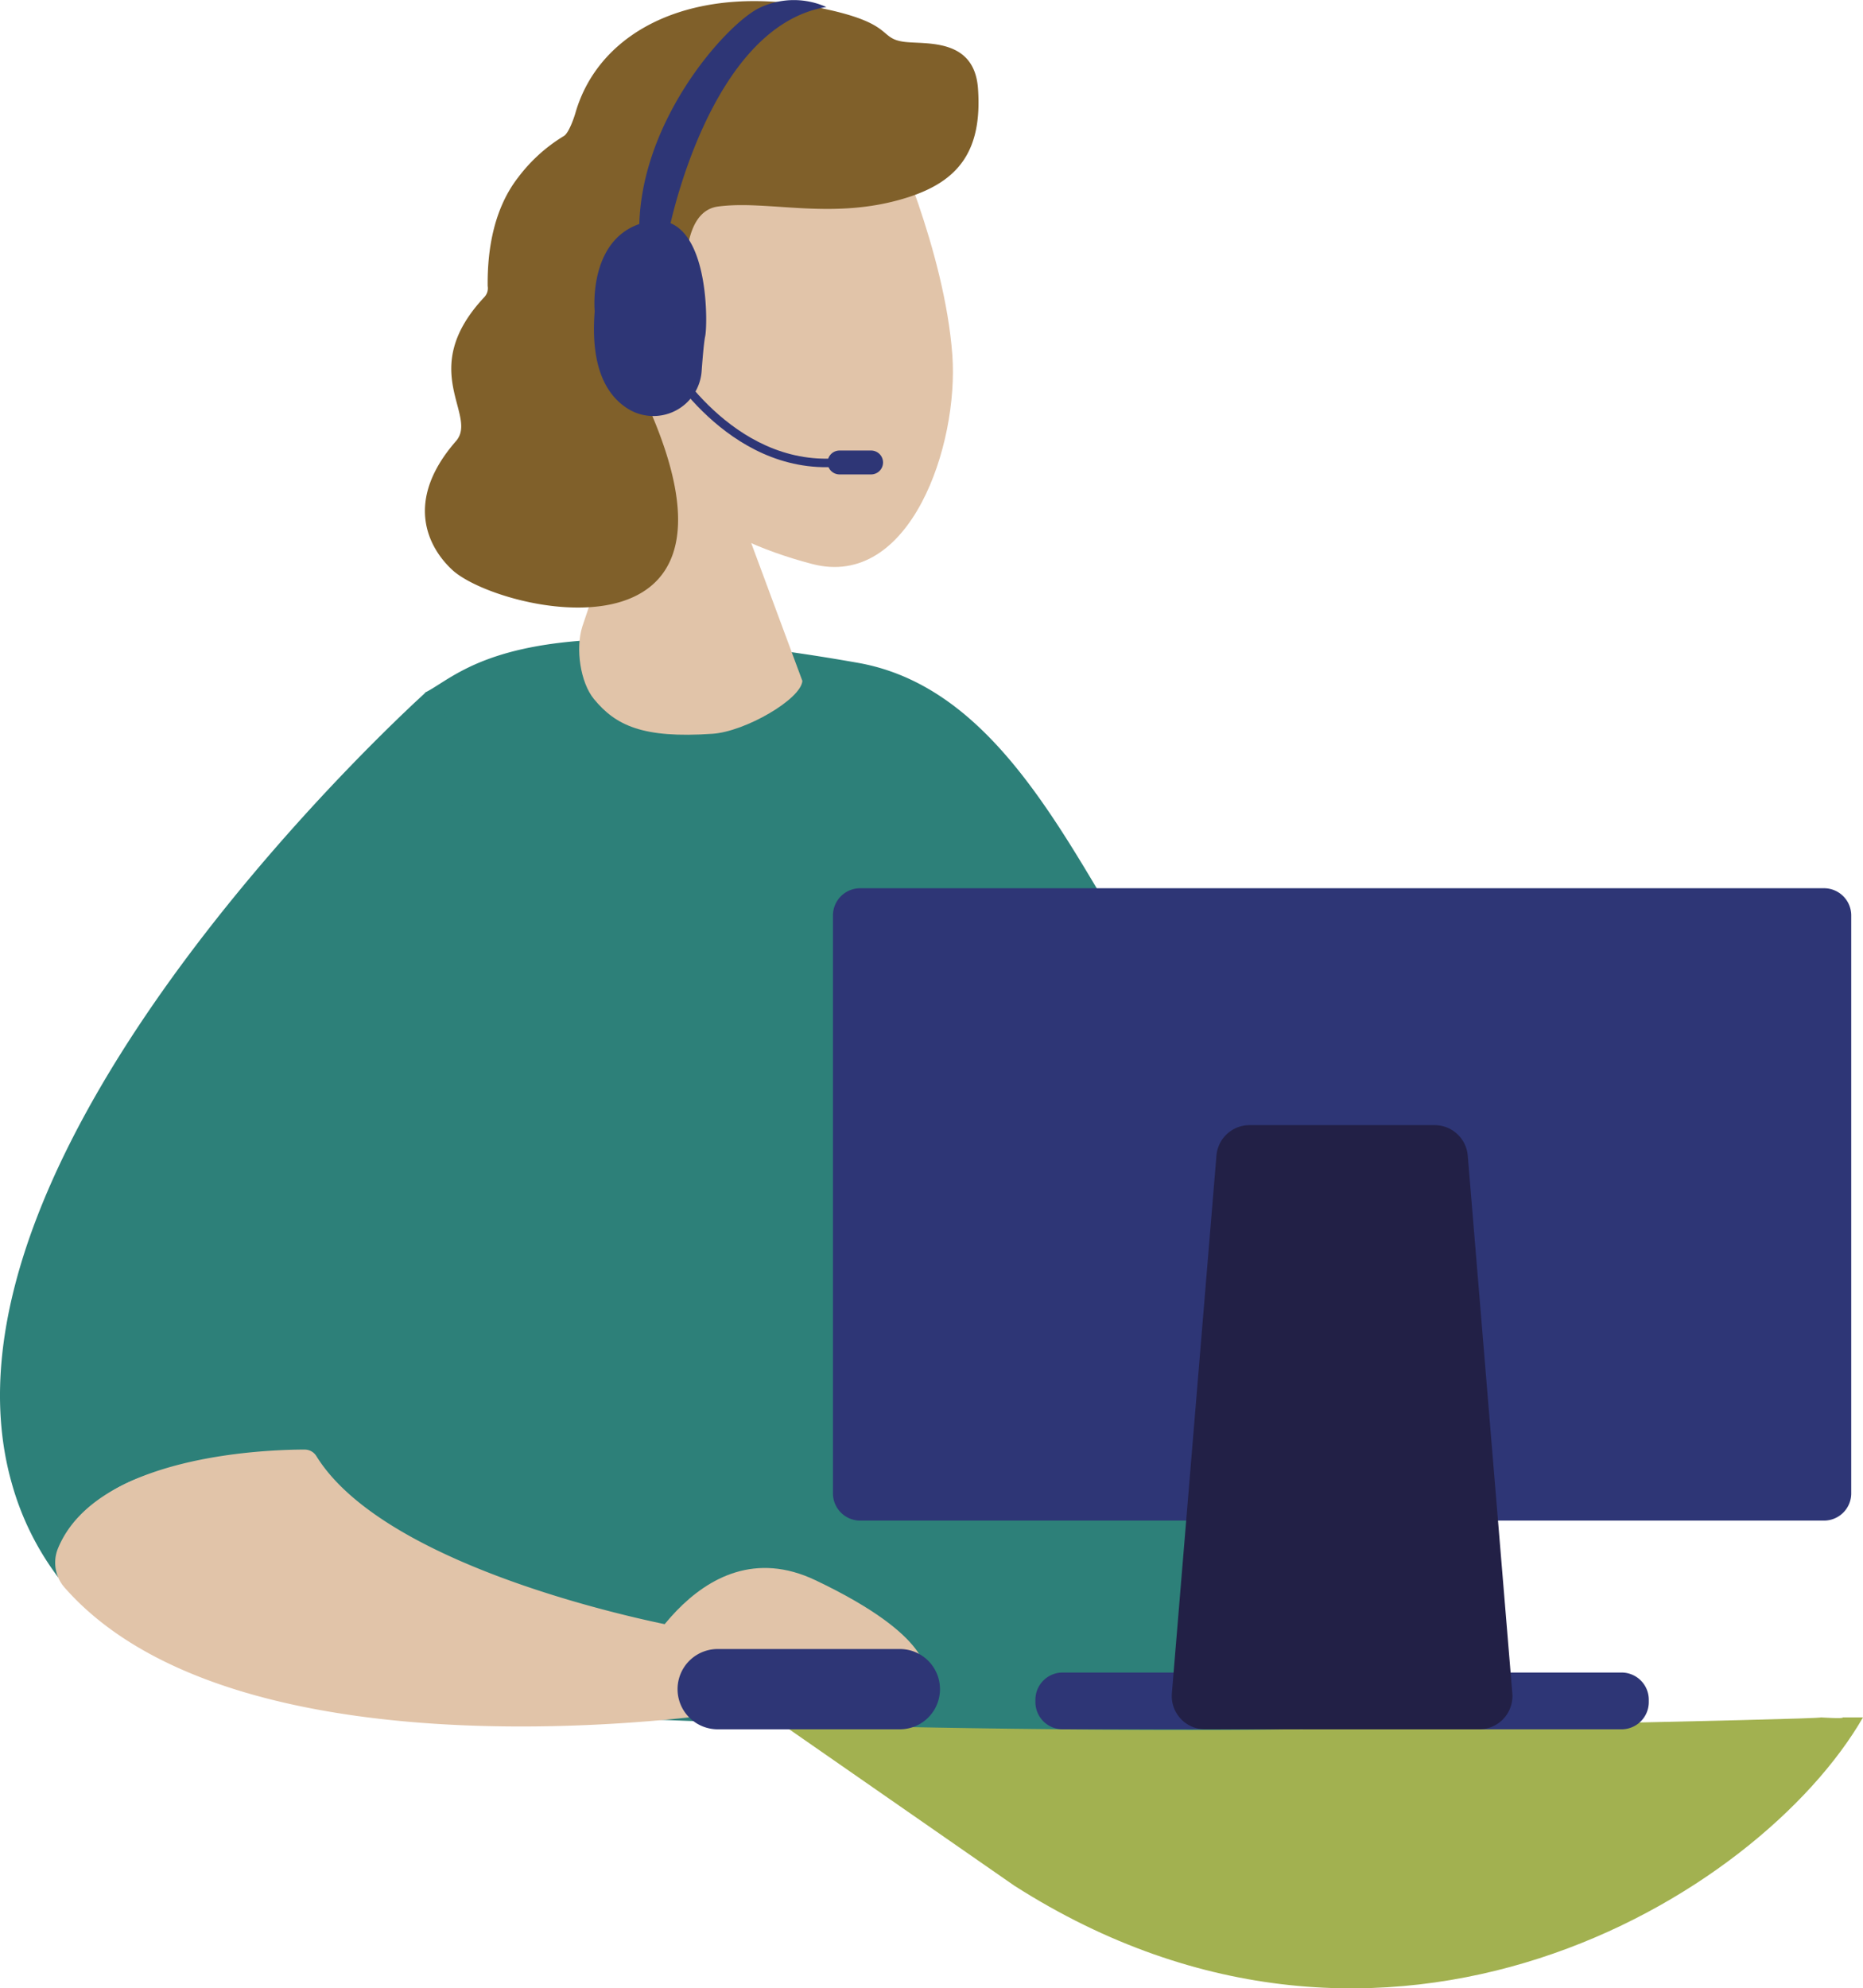 <?xml version="1.0" encoding="UTF-8"?>
<svg xmlns="http://www.w3.org/2000/svg" width="291.297" height="310.81">
  <defs>
    <clipPath id="a">
      <path fill="none" d="M0 0h289.458v270.415H0z" data-name="Rectangle 947"></path>
    </clipPath>
    <clipPath id="b">
      <path fill="none" d="M3.887.278c-8.627 2.687-1.02 19.527 4.774 21.71l3.806-6.742S12.506.001 5.59 0a5.71 5.71 0 0 0-1.7.278" data-name="Path 114203"></path>
    </clipPath>
    <linearGradient id="c" x1="-3.491" x2="-3.459" y1="8.677" y2="8.677" gradientUnits="objectBoundingBox">
      <stop offset="0" stop-color="#febbba"></stop>
      <stop offset="1" stop-color="#ff928e"></stop>
    </linearGradient>
  </defs>
  <path fill="#a2b150" d="M288.099 268.456c.338.246-3.391 0-3.391 0 .439.312-81.409 1.88-81.409 1.88l-35.63-46.251c-.973.237-62.2.4-62.274 0l-20.518 19.471 73.712 51.2c58.273 37.219 116.489 1.808 132.708-26.3" data-name="Path 114216"></path>
  <g data-name="Group 727">
    <g data-name="Group 728">
      <g clip-path="url(#a)" data-name="Group 727">
        <path fill="#2d8079" d="M66.633 108.174c5.81-3.025 14.583-13.927 67.524-4.561 19.917 3.523 30.753 24.348 41.164 41.689 14.367 23.93 53.328 51.556 51.637 91.757a9.725 9.725 0 0 1-7.4 9l-7.356 23.814c-4.9 1.212-121.213.6-147.05-3.993-4.828-.858-28.588-8.522-28.358-13.42l24.408-126.121c.21-4.476 4.417-17.636 5.433-18.165" data-name="Path 114199"></path>
        <path fill="#e1c4a9" d="M101.647 66.4 91.041 97.972c-1.069 3.405-.311 8.7 1.832 11.306 3.358 4.076 7.535 6.181 18.545 5.425 5.142-.354 13.849-5.422 14.039-8.269l-10.123-27.275Z" data-name="Path 114200"></path>
        <path fill="#e1c4a9" d="M139.163 20.532s8.533 18.573 9.741 34.933c1.037 14.023-6.541 36.743-21.95 32.687-16.1-4.237-27.591-12.688-31.2-28.1 0 0-5.751-23.792-.99-31.666s44.4-7.858 44.4-7.858" data-name="Path 114201"></path>
        <path fill="#80602a" d="m106.107 51.742 1.985.521s-3.771-18.924 4.189-19.982 18.031 2.288 29.672-1.435c7.836-2.506 11.667-7.181 10.964-17.012-.569-7.964-8.168-6.868-11.5-7.291-4.127-.524-1.453-2.791-12.434-5.144-19.917-4.271-35.181 2.954-39.013 16.264-.243.843-1.037 3.1-1.774 3.58a25.338 25.338 0 0 0-7.11 6.4c-4.48 5.689-4.871 13.153-4.834 17.076a2 2 0 0 1-.5 1.7c-10.736 11.445-.901 18.468-4.456 22.534-8.2 9.386-4.334 16.652-.591 20.123 7.179 6.659 49.348 16.212 30.522-25.83l-.713-11.768a1.1 1.1 0 0 1 1.362-.853Z" data-name="Path 114202"></path>
      </g>
    </g>
    <g data-name="Group 730">
      <g clip-path="url(#b)" data-name="Group 729" transform="translate(93.475 39.105)">
        <path fill="url(#c)" d="M0 0h24.396v26.941H0z" data-name="Rectangle 948" transform="rotate(-22.7 1.874 32.938)"></path>
      </g>
    </g>
    <g data-name="Group 732">
      <g clip-path="url(#a)" data-name="Group 731">
        <path fill="#2d8079" d="M47.627 227.502c-2.392-16.886 13.173-47.58 20.41-56.995a15.653 15.653 0 0 0 3.255-9.384c.211-23.915 4-46.587-4.658-52.948 0 0-79.652 71.392-64.784 123.717a44 44 0 0 0 7.243 14.667c2.343-19.715 27.049-18.148 38.533-19.058" data-name="Path 114204"></path>
        <path fill="#e1c4a9" d="M47.627 226.589c-6.091.01-32.472.9-38.53 15.371a5.891 5.891 0 0 0 1 6.2c27.566 31.352 103.675 19.532 103.675 19.532l-7.83-13.411s-45.067-8.184-56.485-26.689a2.142 2.142 0 0 0-1.831-1" data-name="Path 114205"></path>
        <path fill="#e1c4a9" d="M98.188 263.152s10.605-25.024 29.292-16.148 17.218 14.685 17.218 14.685Z" data-name="Path 114206"></path>
        <path fill="#2e3676" d="M130.979 72.963c-17.4 1.314-27.509-16.674-27.609-16.857l1.165-.641c.1.174 9.807 17.421 26.344 16.171Z" data-name="Path 114207"></path>
        <path fill="#2e3676" d="M138.071 72.292a1.866 1.866 0 0 1-1.867 1.867h-4.978a1.867 1.867 0 0 1 0-3.733h4.978a1.866 1.866 0 0 1 1.867 1.867" data-name="Path 114208"></path>
        <path fill="#2e3676" d="M104.569 36.152s6.244-32.028 24.64-35.052a12.443 12.443 0 0 0-10.641.222c-5.431 2.845-19.159 18.434-18.6 35.616 3.734 1.344 4.6-.789 4.6-.789" data-name="Path 114209"></path>
        <path fill="#2e3676" d="M101.373 34.635c-9.564 1.941-8.388 14.035-8.388 14.035-.69 8.777 1.872 13.127 5.155 15.2a7.557 7.557 0 0 0 11.565-5.836c.176-2.389.379-4.66.556-5.465.43-1.954.676-19.876-8.888-17.935" data-name="Path 114210"></path>
        <path fill="#2e3676" d="M102.252 37.694a4.347 4.347 0 0 0-4.742 2.56c-5.716 13.241 1.3 21.855 4.747 22.034 3.631.189 3.557-17.28 2.787-21.759a3.192 3.192 0 0 0-2.792-2.834" data-name="Path 114211"></path>
        <path fill="#2e3676" d="M285.199 237.693h-150.7a4.258 4.258 0 0 1-4.258-4.259v-90.331a4.258 4.258 0 0 1 4.258-4.258h150.7a4.258 4.258 0 0 1 4.259 4.258v90.331a4.259 4.259 0 0 1-4.259 4.259" data-name="Path 114212"></path>
        <path fill="#2e3676" d="M253.545 270.318h-87.391a4.259 4.259 0 0 1-4.259-4.259v-.357a4.259 4.259 0 0 1 4.259-4.259h87.391a4.259 4.259 0 0 1 4.259 4.259v.357a4.259 4.259 0 0 1-4.259 4.259" data-name="Path 114213"></path>
        <path fill="#2e3676" d="M140.701 270.317h-28.484a6.274 6.274 0 1 1 0-12.548h28.484a6.274 6.274 0 1 1 0 12.548" data-name="Path 114214"></path>
        <path fill="#222046" d="M231.289 270.317h-42.88a5.194 5.194 0 0 1-5.176-5.623l6.969-84.054a5.194 5.194 0 0 1 5.176-4.765h28.942a5.2 5.2 0 0 1 5.176 4.765l6.969 84.054a5.194 5.194 0 0 1-5.176 5.623" data-name="Path 114215"></path>
      </g>
    </g>
  </g>
</svg>
